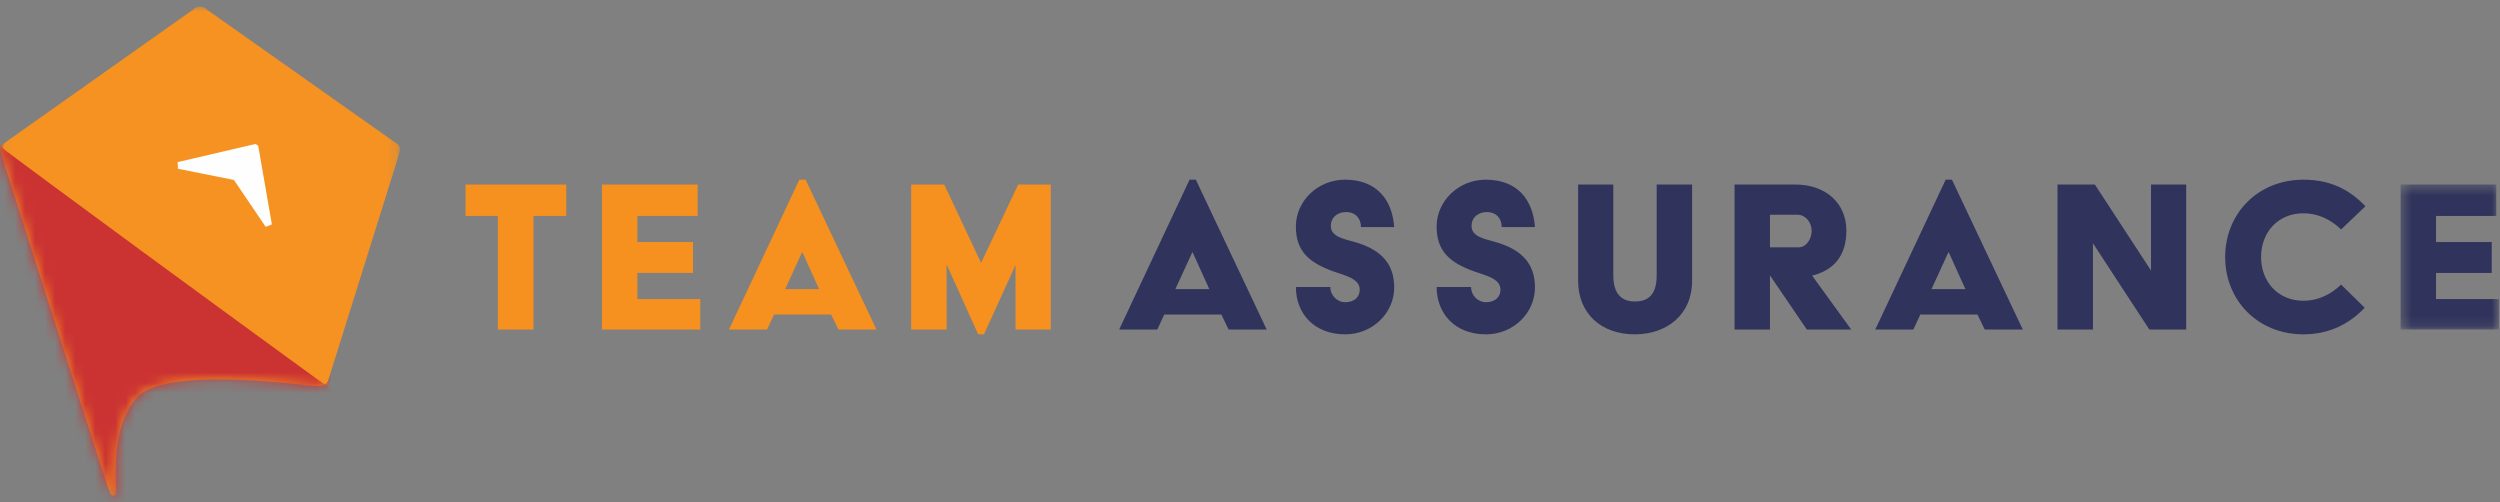 <svg xmlns="http://www.w3.org/2000/svg" xmlns:xlink="http://www.w3.org/1999/xlink" viewBox="0 0 249 50"><rect x="0" y="0" width="249" height="50" fill="#808080" stroke="none"/><defs><path id="a" d="M.403.411h9.794v14.44H.403z"/><path id="c" d="M.043.033h39.789v48.704H.042z"/><path id="e" d="M19.92.033a.937.937 0 0 0-.667.275L.241 13.755c-.367.367-.138.668 0 1.336 0 0 10.299 32.289 10.715 33.369.159.413.599.334.614-.041.042-.986-.65-6.394 2.048-9.446 2.058-2.328 9.935-1.909 14.512-1.49 1.8.165 3.09.33 3.312.327.753-.009 1.033-.03 1.232-.51l6.96-22.21c.137-.667.367-.968 0-1.335L20.586.308"/><path id="g" d="M19.92.033a.937.937 0 0 0-.667.275L.241 13.755c-.367.367-.138.668 0 1.336 0 0 10.299 32.289 10.715 33.369.159.413.599.334.614-.041.042-.986-.65-6.394 2.048-9.446 2.058-2.328 9.935-1.909 14.512-1.49 1.8.165 3.09.33 3.312.327.753-.009 1.033-.03 1.232-.51l6.96-22.21c.137-.667.367-.968 0-1.335L20.586.308"/><path id="i" d="M19.92.033a.937.937 0 0 0-.667.275L.241 13.755c-.367.367-.138.668 0 1.336 0 0 10.299 32.289 10.715 33.369.159.413.599.334.614-.041.042-.986-.65-6.394 2.048-9.446 2.058-2.328 9.935-1.909 14.512-1.49 1.8.165 3.09.33 3.312.327.753-.009 1.033-.03 1.232-.51l6.96-22.21c.137-.667.367-.968 0-1.335L20.586.308"/></defs><g fill="none" fill-rule="evenodd"><path fill="#f6901e" d="M46.367 18.379v3.128h3.217V32.82h3.553V21.507H56.4V18.38zM59.954 18.379v14.44h9.794v-3.032h-6.265v-2.6h5.545v-3.081h-5.545v-2.599h6.001V18.38zM79.615 17.897l-7.01 14.923H76.4l.695-1.492h5.69l.72 1.492h3.792l-7.057-14.923h-.624zm.264 7.245h.048l1.657 3.658h-3.385l1.68-3.658zM101.412 18.379l-3.697 7.798-3.672-7.798h-3.289v14.44h3.529v-6.474l3.145 6.956h.575l3.145-6.908v6.426h3.505V18.38z"/><path fill="#30335c" d="m118.48 17.897-7.009 14.923h3.793l.696-1.492h5.689l.72 1.492h3.792l-7.056-14.923h-.624zm.265 7.245h.048l1.656 3.658h-3.385l1.681-3.658zM132.501 28.583c0 .843.672 1.517 1.488 1.517.888 0 1.44-.506 1.44-1.252 0-1.083-1.416-1.396-2.592-1.806-2.424-.865-3.769-1.997-3.769-4.476 0-2.55 2.185-4.669 4.897-4.669 3.193 0 4.705 2.046 4.897 4.717h-3.312c0-.818-.504-1.492-1.488-1.492-.769 0-1.513.458-1.513 1.396 0 1.083 1.32 1.276 2.544 1.636 2.569.771 3.77 2.215 3.77 4.477 0 2.551-2.162 4.67-4.874 4.67-3.144 0-4.92-2.119-4.92-4.718h3.432zM146.52 28.583c0 .843.673 1.517 1.489 1.517.888 0 1.44-.506 1.44-1.252 0-1.083-1.416-1.396-2.592-1.806-2.425-.865-3.77-1.997-3.77-4.476 0-2.55 2.186-4.669 4.898-4.669 3.193 0 4.704 2.046 4.897 4.717h-3.313c0-.818-.504-1.492-1.488-1.492-.768 0-1.513.458-1.513 1.396 0 1.083 1.322 1.276 2.545 1.636 2.57.771 3.769 2.215 3.769 4.477 0 2.551-2.16 4.67-4.873 4.67-3.144 0-4.921-2.119-4.921-4.718h3.433zM157.18 18.379h3.504v9.049c0 1.926.913 2.6 2.137 2.6 1.344 0 2.185-.674 2.185-2.6v-9.05h3.528v9.58c0 3.417-2.544 5.343-5.713 5.343-3.289 0-5.641-2.022-5.641-5.344V18.38zM179.12 24.636c.792 0 1.32-.818 1.32-1.66 0-.843-.623-1.589-1.416-1.589h-2.736v3.25h2.833zm-6.36-6.258h6.025c3.096 0 5.113 1.878 5.113 4.598 0 2.526-1.273 3.947-3.41 4.476l3.89 5.367h-4.417l-3.673-5.391v5.391h-3.528V18.38zM195.757 28.8l-1.656-3.658h-.048l-1.68 3.658h3.384zm-1.969-10.903h.625l7.057 14.922h-3.793l-.72-1.492h-5.689l-.696 1.492h-3.793l7.01-14.922zM204.927 18.379h3.722l5.592 8.568V18.38h3.505v14.44h-3.672l-5.617-8.592v8.592h-3.53zM229.427 17.897c2.737 0 4.633 1.035 6.169 2.648l-2.424 2.31c-1.008-.987-2.305-1.612-3.745-1.612-2.568 0-4.225 1.925-4.225 4.356 0 2.43 1.657 4.357 4.225 4.357 1.44 0 2.737-.626 3.745-1.613l2.352 2.31c-1.44 1.517-3.432 2.647-6.097 2.647-4.56 0-7.801-3.392-7.801-7.701 0-4.308 3.24-7.702 7.801-7.702"/><g transform="translate(238.697 17.967)"><mask id="b" fill="#fff"><use xlink:href="#a"/></mask><path fill="#30335c" d="M.403.411h9.53V3.54h-6v2.6h5.544v3.08H3.932v2.6h6.265v3.032H.403z" mask="url(#b)"/></g><g transform="translate(0 .634)"><mask id="d" fill="#fff"><use xlink:href="#c"/></mask><path fill="#f59221" d="M11.57 48.42c-.016.374-.455.453-.614.04C10.54 47.38.24 15.091.24 15.091c-.136-.669-.366-.969 0-1.337L19.254.308a.943.943 0 0 1 1.332 0l19.048 13.446c.366.368.138.668 0 1.337L32.674 37.3c-.199.48-.479.502-1.232.511-.785.01-14.956-2.082-17.824 1.163-2.697 3.051-2.006 8.46-2.048 9.446" mask="url(#d)"/></g><g transform="translate(0 .634)"><mask id="f" fill="#fff"><use xlink:href="#e"/></mask><path fill="#cb3332" d="M-9.309 6.717c.333 1 46.383 34.403 46.383 34.403L15.56 51.39s-14.461.5-15.625-.666C-1.228 49.558-9.309 6.717-9.309 6.717" mask="url(#f)"/></g><g transform="translate(0 .634)"><mask id="h" fill="#fff"><use xlink:href="#g"/></mask><path fill="#d94826" d="M.7 14.475c-.77-.507-.254-.875-.027-1.031.055-.038-1.153.74-1.153.74s1.934.786 1.18.291" mask="url(#h)"/></g><g transform="translate(0 .634)"><mask id="j" fill="#fff"><use xlink:href="#i"/></mask><path fill="#d94826" d="M31.62 37.172c-.068-.038 1.07 1.028 1.07 1.028s.423-2.188.135-1.28c-.383 1.207-.732.516-1.205.252z" mask="url(#j)"/></g><path fill="#fefefe" d="m26.462 22.591-3.165-4.668-5.576-1.118-.027-.661 7.75-1.805.273.18 1.363 7.838z"/></g></svg>